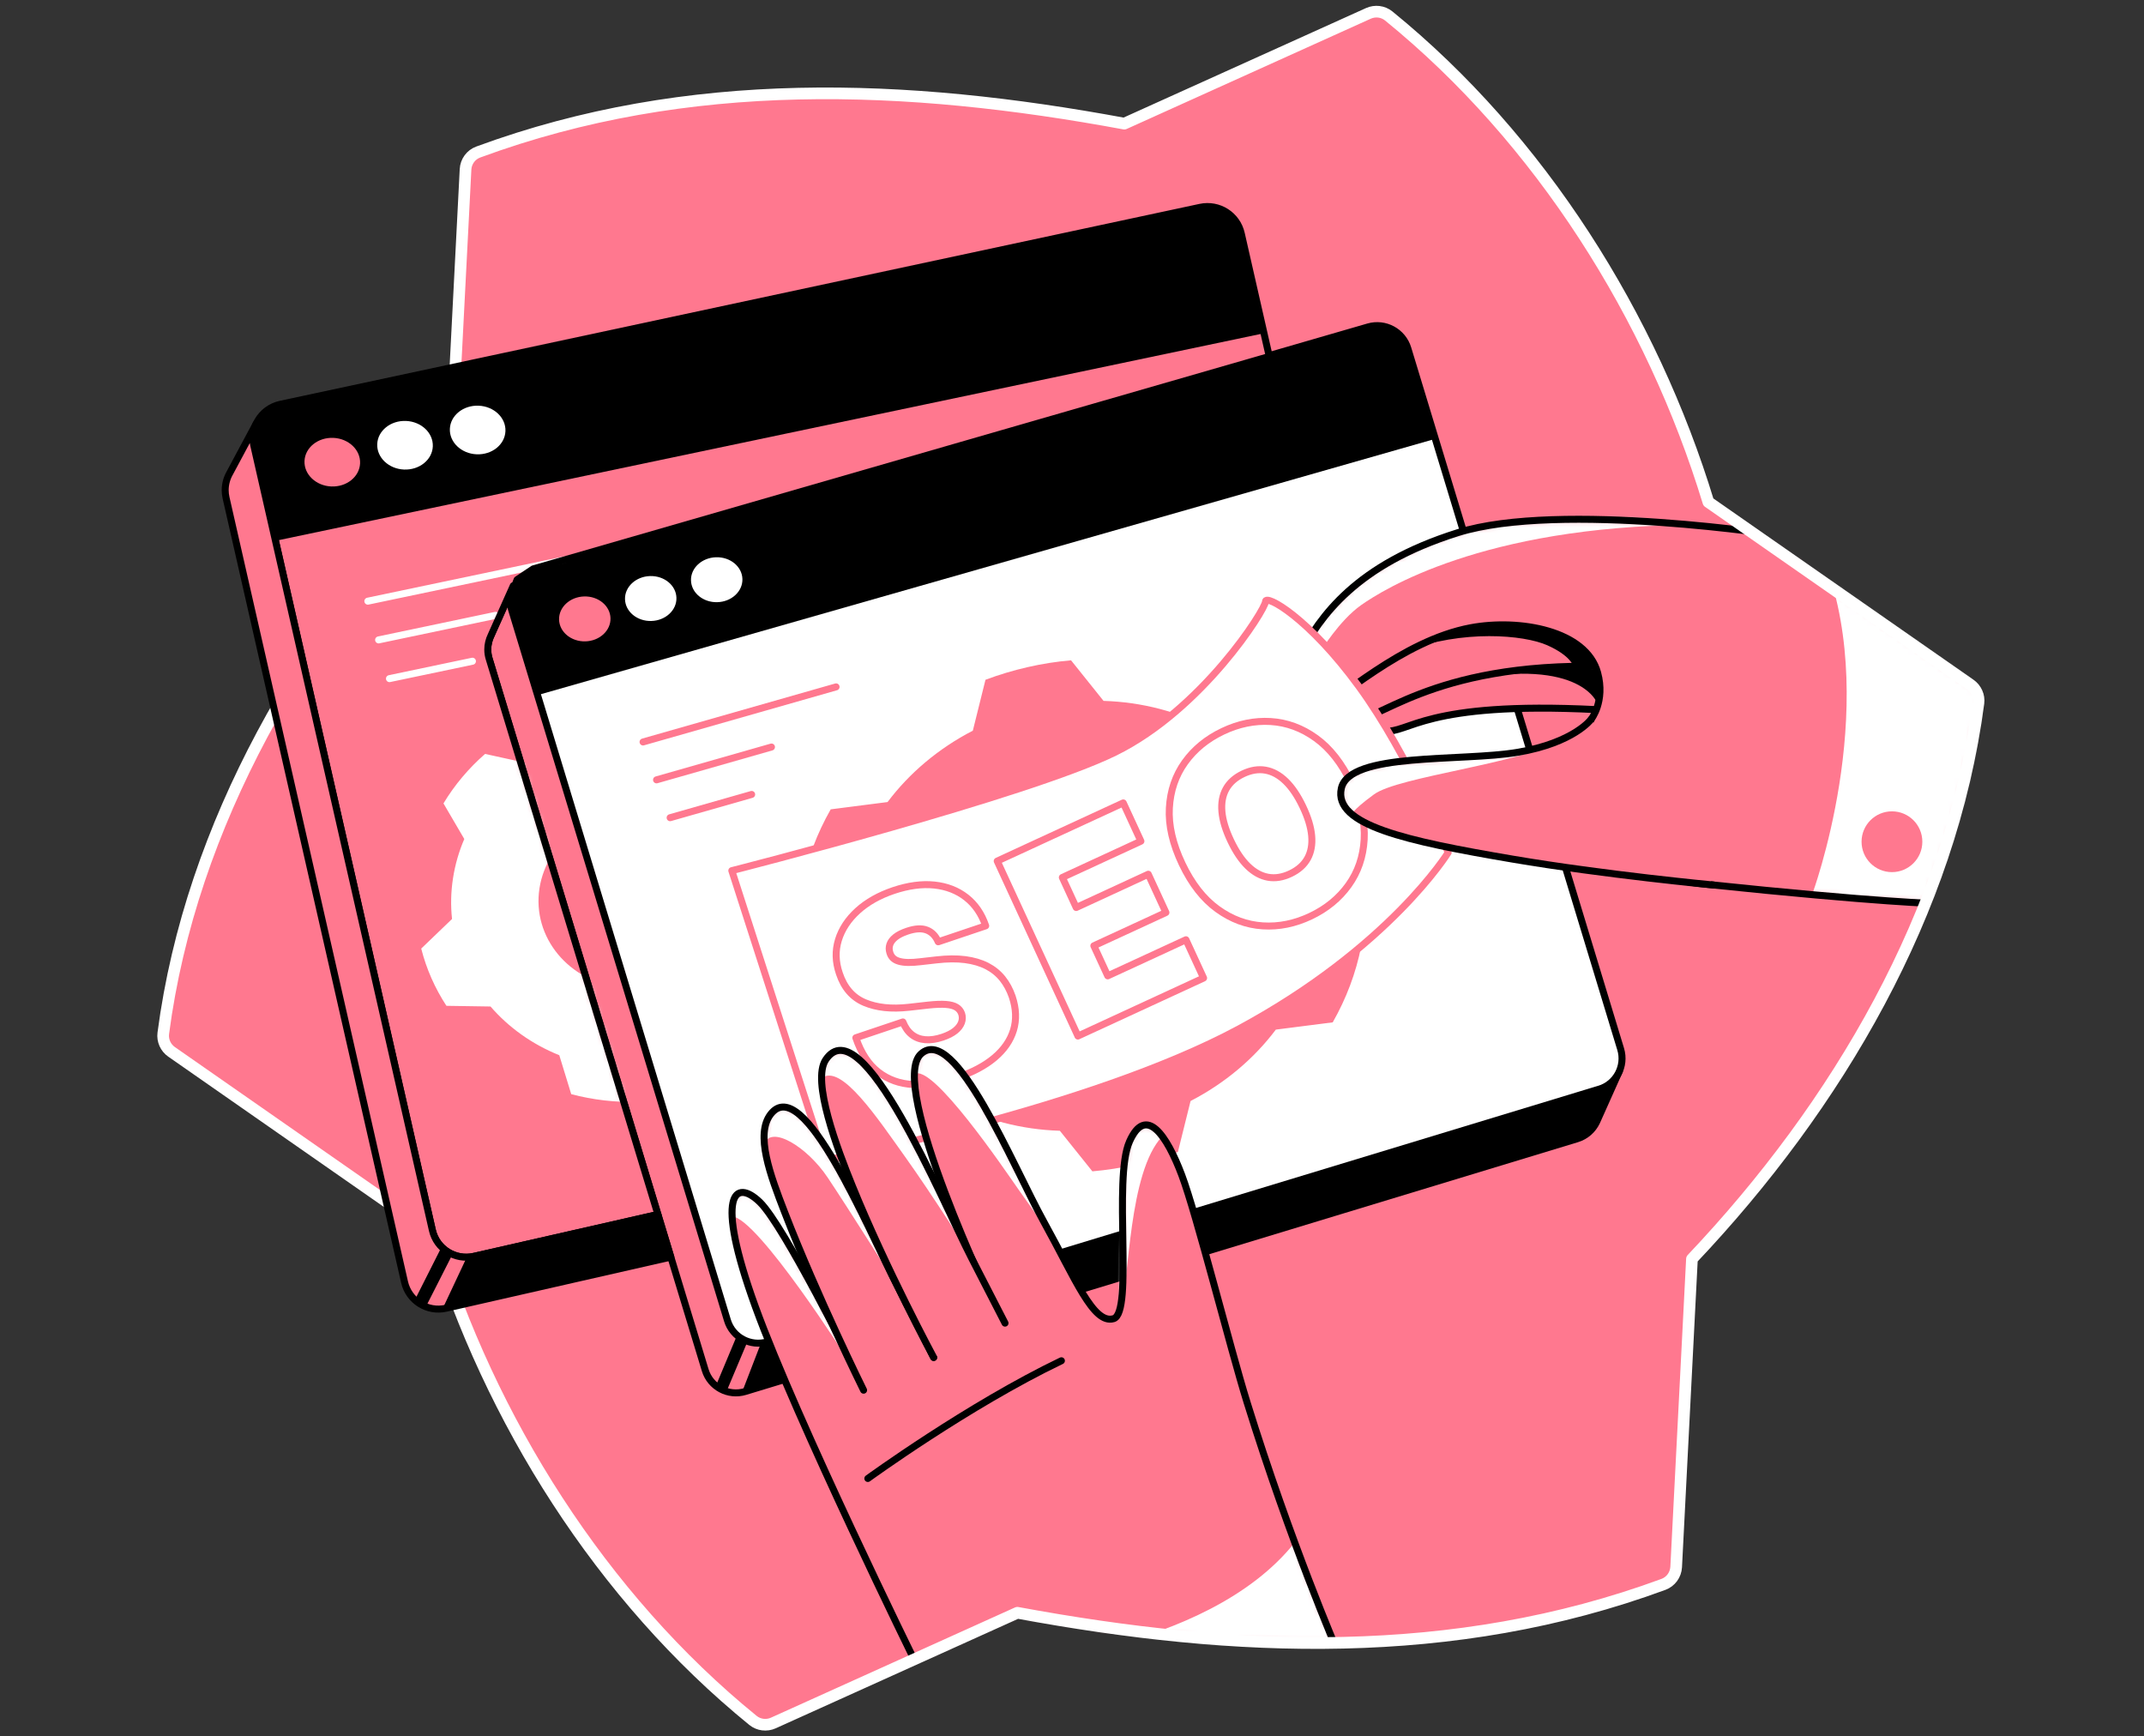 <svg width="368" height="298" viewBox="0 0 368 298" fill="none" xmlns="http://www.w3.org/2000/svg">
<rect x="0" y="0" width="368" height="298" fill="#333333" stroke="none"/>
<path d="M293.23 86.168C283.546 54.347 264.374 23.882 238.366 2.743C237.38 1.942 236.025 1.779 234.865 2.301L192.978 21.219C155.567 14.293 118.16 12.801 82.087 26.092C80.833 26.552 79.975 27.727 79.907 29.06C79.382 39.3 77.195 81.934 77.195 81.934C52.248 108.263 32.744 141.403 28.027 177.337C27.868 178.576 28.423 179.803 29.447 180.517L74.374 211.828C84.058 243.653 103.234 274.118 129.242 295.257C130.228 296.058 131.584 296.221 132.739 295.699L174.626 276.784C212.033 283.711 249.44 285.199 285.518 271.912C286.768 271.451 287.629 270.269 287.701 268.936L290.409 216.07C315.364 189.729 334.864 156.594 339.581 120.66C339.744 119.421 339.185 118.193 338.165 117.479L293.234 86.168H293.23Z" fill="#FF788F"/>
<mask id="mask0_7063_1703" style="mask-type:luminance" maskUnits="userSpaceOnUse" x="28" y="2" width="312" height="294">
<path d="M293.23 86.168C283.546 54.347 264.374 23.882 238.366 2.743C237.38 1.942 236.025 1.779 234.865 2.301L192.978 21.219C155.567 14.293 118.16 12.801 82.087 26.092C80.833 26.552 79.975 27.727 79.907 29.06C79.382 39.3 77.195 81.934 77.195 81.934C52.248 108.263 32.744 141.403 28.027 177.337C27.868 178.576 28.423 179.803 29.447 180.517L74.374 211.828C84.058 243.653 103.234 274.118 129.242 295.257C130.228 296.058 131.584 296.221 132.739 295.699L174.626 276.784C212.033 283.711 249.44 285.199 285.518 271.912C286.768 271.451 287.629 270.269 287.701 268.936L290.409 216.07C315.364 189.729 334.864 156.594 339.581 120.66C339.744 119.421 339.185 118.193 338.165 117.479L293.234 86.168H293.23Z" fill="white"/>
</mask>
<g mask="url(#mask0_7063_1703)">
<path d="M277.937 183.852L274.191 192.222C274.149 192.324 274.104 192.414 274.059 192.509L274.04 192.554C273.398 193.899 272.223 194.975 270.686 195.444L127.912 238.811C125.004 239.691 121.926 238.048 121.042 235.14L115.146 215.745L112.925 208.425L83.96 113.053C83.797 112.524 83.722 111.991 83.722 111.466C83.722 110.613 83.922 109.789 84.288 109.042L88.103 100.517L88.311 100.608L95.695 103.844L219.413 67.997L231.031 64.632C233.924 63.794 236.957 65.436 237.83 68.318L240.466 76.994L272.151 181.306L277.945 183.848L277.937 183.852Z" fill="#FF788F" stroke="black" stroke-width="1.2" stroke-linecap="round" stroke-linejoin="round"/>
<path d="M274.501 186.911L131.731 230.279C128.823 231.162 125.745 229.519 124.861 226.611L87.778 104.524C86.887 101.59 88.568 98.489 91.514 97.635L234.842 56.104C237.736 55.265 240.768 56.908 241.645 59.794L278.172 180.045C279.056 182.953 277.413 186.031 274.504 186.915L274.501 186.911Z" fill="white" stroke="black" stroke-width="1.2" stroke-linecap="round" stroke-linejoin="round"/>
<path d="M126.511 229.153L122.874 237.84L124.695 238.803L128.339 230.15L126.511 229.153Z" fill="black"/>
<path d="M130.609 230.516L127.357 238.947L270.686 195.44L273.205 193.812L276.948 186.069H276.166L130.609 230.516Z" fill="black"/>
<path d="M246.355 75.317L240.462 76.998L222.616 82.097L92.266 119.3L87.54 102.545L88.307 100.608L88.753 99.482L91.514 97.632L217.857 61.176L236.21 55.881L239.303 56.734L241.376 59.103L246.355 75.317Z" fill="black"/>
<path d="M100.481 110.071C102.919 110.003 104.846 108.221 104.786 106.092C104.726 103.963 102.701 102.293 100.263 102.362C97.826 102.431 95.899 104.213 95.959 106.342C96.019 108.47 98.044 110.14 100.481 110.071Z" fill="#FF788F"/>
<path d="M111.8 106.573C114.237 106.504 116.164 104.722 116.104 102.593C116.044 100.464 114.019 98.794 111.581 98.863C109.144 98.932 107.217 100.714 107.277 102.843C107.337 104.972 109.362 106.642 111.8 106.573Z" fill="white"/>
<path d="M123.125 103.346C125.563 103.277 127.49 101.495 127.43 99.366C127.369 97.237 125.345 95.567 122.907 95.636C120.47 95.705 118.542 97.487 118.603 99.616C118.663 101.745 120.688 103.415 123.125 103.346Z" fill="white"/>
<path d="M110.376 127.337L143.504 117.884" stroke="#FF788F" stroke-width="1.2" stroke-linecap="round" stroke-linejoin="round"/>
<path d="M112.691 133.838L132.415 128.206" stroke="#FF788F" stroke-width="1.2" stroke-linecap="round" stroke-linejoin="round"/>
<path d="M115.022 140.334L129.015 136.342" stroke="#FF788F" stroke-width="1.2" stroke-linecap="round" stroke-linejoin="round"/>
<path d="M273.994 121.785C244.213 120.289 241.871 125.97 237.558 125.453C231.231 124.693 223.704 118.669 241.962 111.485C260.22 104.302 273.688 110.435 273.688 110.435" fill="#FF788F"/>
<path d="M273.994 121.785C244.213 120.289 241.871 125.97 237.558 125.453C231.231 124.693 223.704 118.669 241.962 111.485C260.22 104.302 273.688 110.435 273.688 110.435" stroke="black" stroke-width="1.2" stroke-linecap="round" stroke-linejoin="round"/>
<path d="M275.418 114.367C244.889 113.619 236.058 124.61 231.87 123.455C227.681 122.299 222.741 114.518 240.999 107.334C259.257 100.151 272.725 106.284 272.725 106.284" fill="#FF788F"/>
<path d="M275.418 114.367C244.889 113.619 236.058 124.61 231.87 123.455C227.681 122.299 222.741 114.518 240.999 107.334C259.257 100.151 272.725 106.284 272.725 106.284" stroke="black" stroke-width="1.2" stroke-linecap="round" stroke-linejoin="round"/>
<path d="M225.744 148.046C225.105 145.123 224.093 142.366 222.748 139.813L226.93 131.586C224.24 127.87 220.913 124.614 217.109 121.929L207.758 125.033C202.315 122.159 196.038 120.486 189.413 120.286L183.838 113.325C181.372 113.532 178.883 113.921 176.386 114.492C173.89 115.062 171.468 115.791 169.149 116.664L166.978 125.396C161.07 128.451 156.077 132.682 152.342 137.648L142.586 138.899C140.256 142.981 138.59 147.37 137.695 151.91L144.882 157.542C144.731 160.435 144.954 163.377 145.592 166.297C146.227 169.228 147.247 171.985 148.58 174.53L144.403 182.749C147.096 186.473 150.412 189.721 154.219 192.414L163.578 189.314C169.021 192.188 175.291 193.857 181.916 194.065L187.498 201.026C189.964 200.811 192.453 200.429 194.95 199.859C197.446 199.289 199.86 198.563 202.179 197.691L204.351 188.955C210.262 185.903 215.251 181.669 218.987 176.702L228.75 175.456C231.08 171.365 232.738 166.98 233.63 162.44L226.45 156.809C226.605 153.92 226.382 150.981 225.74 148.054L225.744 148.046ZM206.696 152.382C208.955 162.743 201.359 173.292 189.749 175.936C178.127 178.579 166.887 172.321 164.632 161.957C162.381 151.593 169.969 141.048 181.587 138.408C193.197 135.76 204.441 142.018 206.693 152.382H206.696Z" fill="#FF788F"/>
<path d="M306.325 91.996C306.325 91.996 267.713 85.919 250.203 91.426C232.693 96.933 226.631 105.756 223.039 112.456C219.447 119.16 220.346 124.943 225.06 122.612C229.774 120.282 240.549 109.956 252.447 107.731C260.76 106.175 272.234 108.184 274.221 115.459C275.569 120.384 273.099 123.462 273.099 123.462C273.099 123.462 262.101 148.541 292.63 151.736C323.159 154.932 332.59 155.083 332.59 155.083C332.59 155.083 341.123 131.821 340.971 123.549C340.82 115.277 333.04 109.888 333.04 109.888L306.325 92.004V91.996Z" fill="#FF788F"/>
<mask id="mask1_7063_1703" style="mask-type:luminance" maskUnits="userSpaceOnUse" x="220" y="89" width="121" height="67">
<path d="M306.325 91.996C306.325 91.996 267.713 85.919 250.203 91.426C232.693 96.933 226.631 105.756 223.039 112.456C219.447 119.16 220.346 124.943 225.06 122.612C229.774 120.282 240.549 109.956 252.447 107.731C260.76 106.175 272.234 108.184 274.221 115.459C275.569 120.384 273.099 123.462 273.099 123.462C273.099 123.462 262.101 148.541 292.63 151.736C323.159 154.932 332.59 155.083 332.59 155.083C332.59 155.083 341.123 131.821 340.971 123.549C340.82 115.277 333.04 109.888 333.04 109.888L306.325 92.004V91.996Z" fill="white"/>
</mask>
<g mask="url(#mask1_7063_1703)">
<path d="M313.309 96.672C322.713 122.099 311.031 153.538 311.031 153.538L332.586 155.079C332.586 155.079 342.618 133.12 340.968 122.099C339.321 111.077 329.357 107.421 324.02 103.848C318.683 100.275 313.305 96.672 313.305 96.672H313.309Z" fill="white"/>
<path d="M290.141 90.07C254.414 90.383 237.377 101.216 233.63 103.845C229.883 106.473 226.627 111.859 226.627 111.859L224.384 108.717C224.384 108.717 231.851 95.222 253.202 90.633C274.557 86.044 290.137 90.07 290.137 90.07H290.141Z" fill="white"/>
</g>
<path d="M306.325 91.996C306.325 91.996 267.713 85.919 250.203 91.426C232.693 96.933 226.631 105.756 223.039 112.456C219.447 119.16 220.346 124.943 225.06 122.612C229.774 120.282 240.549 109.956 252.447 107.731C260.76 106.175 272.234 108.184 274.221 115.459C275.569 120.384 273.099 123.462 273.099 123.462C273.099 123.462 262.101 148.541 292.63 151.736C323.159 154.932 332.59 155.083 332.59 155.083C332.59 155.083 341.123 131.821 340.971 123.549C340.82 115.277 333.04 109.888 333.04 109.888L306.325 92.004V91.996Z" stroke="black" stroke-width="1.2" stroke-linecap="round" stroke-linejoin="round"/>
<path d="M125.609 149.421L141.615 199.126C141.615 199.126 186.898 190.462 212.713 176.543C238.529 162.625 248.564 146.32 248.564 146.32C248.564 146.32 241.939 129.754 233.294 117.883C224.648 106.012 217.204 101.911 217.204 103.251C217.204 104.592 206.428 121.709 191.388 129.109C176.348 136.508 125.609 149.421 125.609 149.421Z" fill="white" stroke="#FF788F" stroke-width="1.2" stroke-linecap="round" stroke-linejoin="round"/>
<path d="M161.033 161.628C160.61 160.635 159.96 159.966 159.091 159.627C158.223 159.283 157.097 159.343 155.719 159.808C154.842 160.102 154.159 160.45 153.675 160.843C153.188 161.239 152.875 161.659 152.731 162.108C152.584 162.554 152.584 163.007 152.731 163.472C152.837 163.857 153.022 164.17 153.279 164.42C153.539 164.669 153.883 164.854 154.31 164.975C154.737 165.099 155.254 165.167 155.858 165.179C156.463 165.19 157.165 165.149 157.962 165.05L160.719 164.737C162.578 164.522 164.224 164.506 165.66 164.691C167.095 164.88 168.345 165.247 169.403 165.791C170.46 166.338 171.344 167.052 172.058 167.936C172.768 168.82 173.331 169.858 173.742 171.048C174.426 173.11 174.498 175.029 173.958 176.8C173.418 178.572 172.326 180.147 170.687 181.529C169.044 182.912 166.898 184.048 164.247 184.94C161.524 185.858 159.016 186.25 156.72 186.126C154.423 186.001 152.436 185.287 150.756 183.984C149.075 182.681 147.787 180.721 146.896 178.104L154.975 175.388C155.348 176.328 155.858 177.054 156.508 177.563C157.158 178.073 157.928 178.364 158.82 178.436C159.711 178.508 160.7 178.364 161.781 178.002C162.687 177.696 163.412 177.329 163.949 176.899C164.485 176.468 164.844 176 165.029 175.497C165.214 174.995 165.222 174.485 165.059 173.972C164.889 173.496 164.591 173.125 164.168 172.865C163.745 172.604 163.144 172.442 162.362 172.381C161.58 172.321 160.568 172.359 159.318 172.495L155.972 172.872C152.995 173.205 150.472 172.933 148.399 172.057C146.325 171.18 144.886 169.518 144.07 167.067C143.391 165.081 143.338 163.162 143.912 161.304C144.486 159.449 145.589 157.78 147.22 156.299C148.852 154.818 150.907 153.663 153.384 152.828C155.862 151.993 158.245 151.665 160.376 151.891C162.506 152.118 164.334 152.828 165.856 154.025C167.378 155.223 168.489 156.843 169.187 158.89L161.048 161.628H161.033Z" fill="white" stroke="#FF788F" stroke-width="1.2" stroke-linecap="round" stroke-linejoin="round"/>
<path d="M185.017 177.798L171.163 147.778L192.797 137.796L195.826 144.364L182.342 150.588L184.722 155.748L197.091 150.037L200.121 156.605L187.751 162.316L190.131 167.475L203.558 161.281L206.587 167.849L185.013 177.805L185.017 177.798Z" fill="white" stroke="#FF788F" stroke-width="1.2" stroke-linecap="round" stroke-linejoin="round"/>
<path d="M231.953 134.453C233.588 137.89 234.321 141.093 234.151 144.065C233.981 147.038 233.086 149.652 231.466 151.906C229.845 154.165 227.685 155.936 224.984 157.221C222.265 158.516 219.519 159.075 216.743 158.898C213.967 158.72 211.38 157.761 208.97 156.016C206.56 154.275 204.543 151.695 202.916 148.277C201.288 144.859 200.544 141.637 200.71 138.668C200.876 135.699 201.764 133.086 203.38 130.835C204.993 128.58 207.161 126.805 209.884 125.509C212.585 124.221 215.323 123.662 218.095 123.828C220.867 123.995 223.462 124.946 225.876 126.688C228.289 128.429 230.317 131.016 231.953 134.453ZM223.617 138.423C222.737 136.576 221.759 135.125 220.682 134.079C219.606 133.033 218.45 132.398 217.219 132.179C215.988 131.96 214.7 132.168 213.359 132.806C212.018 133.445 211.047 134.313 210.439 135.409C209.835 136.504 209.601 137.799 209.733 139.295C209.865 140.791 210.375 142.464 211.255 144.311C212.135 146.158 213.113 147.608 214.19 148.654C215.266 149.701 216.422 150.335 217.653 150.554C218.885 150.773 220.173 150.566 221.513 149.927C222.854 149.289 223.829 148.42 224.433 147.325C225.037 146.23 225.271 144.934 225.139 143.438C225.003 141.943 224.497 140.27 223.617 138.423Z" fill="white" stroke="#FF788F" stroke-width="1.2" stroke-linecap="round" stroke-linejoin="round"/>
<path d="M157.211 285.464C157.211 285.464 136.739 243.796 129.65 224.254C122.561 204.712 126.213 202.253 130.405 206.295C134.594 210.336 146.567 234.58 146.567 234.58L170.615 224.405C170.615 224.405 152.255 186.092 158.091 180.857C163.926 175.618 173.803 200.014 179.193 209.739C184.578 219.469 187.653 227.317 191.128 226.313C194.606 225.304 191.014 202.37 193.859 195.934C196.703 189.499 200.294 194.926 202.836 201.66C205.382 208.395 211.085 231.136 214.062 240.722C221.544 264.815 229.626 283.504 229.626 283.504L157.211 285.468V285.464Z" fill="#FF788F"/>
<mask id="mask2_7063_1703" style="mask-type:luminance" maskUnits="userSpaceOnUse" x="125" y="180" width="105" height="106">
<path d="M157.211 285.464C157.211 285.464 136.739 243.796 129.65 224.254C122.561 204.712 126.213 202.253 130.405 206.295C134.594 210.336 146.567 234.58 146.567 234.58L170.615 224.405C170.615 224.405 152.255 186.092 158.091 180.857C163.926 175.618 173.803 200.014 179.193 209.739C184.578 219.469 187.653 227.317 191.128 226.313C194.606 225.304 191.014 202.37 193.859 195.934C196.703 189.499 200.294 194.926 202.836 201.66C205.382 208.395 211.085 231.136 214.062 240.722C221.544 264.815 229.626 283.504 229.626 283.504L157.211 285.468V285.464Z" fill="white"/>
</mask>
<g mask="url(#mask2_7063_1703)">
<path d="M199.501 195.021C193.632 201.098 193.84 220.323 192.484 223.318C191.128 226.313 192.317 201.185 193.858 195.935C195.603 189.994 199.501 195.021 199.501 195.021Z" fill="white"/>
<path d="M156.95 184.373C159.885 182.201 172.605 200.984 174.702 203.976C176.798 206.967 180.518 212.175 180.518 212.175C180.518 212.175 169.165 189.11 165.573 184.196C161.981 179.282 159.586 178.908 158.091 180.853C156.595 182.798 156.95 184.369 156.95 184.369V184.373Z" fill="white"/>
<path d="M125.643 208.765C130.028 208.916 145.706 233.621 145.706 233.621C145.706 233.621 134.941 210.906 130.915 206.842C126.889 202.778 126.043 204.799 125.85 206.223C125.658 207.647 125.646 208.765 125.646 208.765H125.643Z" fill="white"/>
<path d="M222.231 264.724C207.097 283.772 170.759 286.223 169.399 285.131C168.039 284.04 229.626 283.496 229.626 283.496L222.231 264.724Z" fill="white"/>
</g>
<path d="M157.211 285.464C157.211 285.464 136.739 243.796 129.65 224.254C122.561 204.712 126.213 202.253 130.405 206.295C134.594 210.336 146.567 234.58 146.567 234.58L170.615 224.405C170.615 224.405 152.255 186.092 158.091 180.857C163.926 175.618 173.803 200.014 179.193 209.739C184.578 219.469 187.653 227.317 191.128 226.313C194.606 225.304 191.014 202.37 193.859 195.934C196.703 189.499 200.294 194.926 202.836 201.66C205.382 208.395 211.085 231.136 214.062 240.722C221.544 264.815 229.626 283.504 229.626 283.504L157.211 285.468V285.464Z" stroke="black" stroke-width="1.2" stroke-linecap="round" stroke-linejoin="round"/>
<path d="M148.229 238.584C148.229 238.584 140.305 222.566 134.666 208.017C132.234 201.736 129.567 194.677 132.298 191.194C137.884 184.071 148.746 210.442 154.132 220.919C159.518 231.396 160.255 232.968 160.255 232.968" fill="#FF788F"/>
<mask id="mask3_7063_1703" style="mask-type:luminance" maskUnits="userSpaceOnUse" x="131" y="189" width="30" height="50">
<path d="M148.229 238.584C148.229 238.584 140.305 222.566 134.666 208.017C132.234 201.736 129.567 194.677 132.298 191.194C137.884 184.071 148.746 210.442 154.132 220.919C159.518 231.396 160.255 232.968 160.255 232.968" fill="white"/>
</mask>
<g mask="url(#mask3_7063_1703)">
<path d="M131.202 196.35C132.271 193.049 138.469 196.716 142.072 202.102C145.676 207.488 154.132 220.915 154.132 220.915C154.132 220.915 142.465 194.197 136.618 190.817C130.772 187.436 131.202 196.346 131.202 196.346V196.35Z" fill="white"/>
</g>
<path d="M148.229 238.584C148.229 238.584 140.305 222.566 134.666 208.017C132.234 201.736 129.567 194.677 132.298 191.194C137.884 184.071 148.746 210.442 154.132 220.919C159.518 231.396 160.255 232.968 160.255 232.968" stroke="black" stroke-width="1.2" stroke-linecap="round" stroke-linejoin="round"/>
<path d="M160.259 232.968C160.259 232.968 152.104 217.818 146.291 203.515C143.757 197.275 139.259 185.514 141.74 181.854C147.927 172.725 161.418 205.513 166.804 215.99C172.19 226.467 172.503 227.076 172.503 227.076" fill="#FF788F"/>
<mask id="mask4_7063_1703" style="mask-type:luminance" maskUnits="userSpaceOnUse" x="141" y="180" width="32" height="53">
<path d="M160.259 232.968C160.259 232.968 152.104 217.818 146.291 203.515C143.757 197.275 139.259 185.514 141.74 181.854C147.927 172.725 161.418 205.513 166.804 215.99C172.19 226.467 172.503 227.076 172.503 227.076" fill="white"/>
</mask>
<g mask="url(#mask4_7063_1703)">
<path d="M141.019 185.057C144.32 182.349 150.68 192.003 155.394 198.586C160.107 205.169 166.373 215.133 166.373 215.133C166.373 215.133 153.392 186.749 147.545 181.892C141.702 177.035 141.019 185.057 141.019 185.057Z" fill="white"/>
</g>
<path d="M160.259 232.968C160.259 232.968 152.104 217.818 146.291 203.515C143.757 197.275 139.259 185.514 141.74 181.854C147.927 172.725 161.418 205.513 166.804 215.99C172.19 226.467 172.503 227.076 172.503 227.076" stroke="black" stroke-width="1.2" stroke-linecap="round" stroke-linejoin="round"/>
<path d="M148.958 253.737C148.958 253.737 166.245 241.167 182.18 233.534Z" fill="#FF788F"/>
<path d="M148.958 253.737C148.958 253.737 166.245 241.167 182.18 233.534" stroke="black" stroke-width="1.2" stroke-linecap="round" stroke-linejoin="round"/>
<path d="M294.163 151.891C294.163 151.891 275.422 150.127 259.631 147.442C241.312 144.326 228.875 141.607 230.223 135.318C231.572 129.033 250.876 130.752 260.53 129.105C270.184 127.458 273.099 123.451 273.099 123.451" fill="#FF788F"/>
<mask id="mask5_7063_1703" style="mask-type:luminance" maskUnits="userSpaceOnUse" x="230" y="123" width="65" height="29">
<path d="M294.163 151.891C294.163 151.891 275.422 150.127 259.631 147.442C241.312 144.326 228.875 141.607 230.223 135.318C231.572 129.033 250.876 130.752 260.53 129.105C270.184 127.458 273.099 123.451 273.099 123.451" fill="white"/>
</mask>
<g mask="url(#mask5_7063_1703)">
<path d="M267.717 127.069C261.088 131.054 240.024 133.26 235.836 136.33C231.647 139.401 232.112 139.809 232.112 139.809C232.112 139.809 225.026 133.811 236.153 131.367C247.28 128.924 252.046 131.05 259.291 129.373C266.535 127.692 267.713 127.073 267.713 127.073L267.717 127.069Z" fill="white"/>
</g>
<path d="M294.163 151.891C294.163 151.891 275.422 150.127 259.631 147.442C241.312 144.326 228.875 141.607 230.223 135.318C231.572 129.033 250.876 130.752 260.53 129.105C270.184 127.458 273.099 123.451 273.099 123.451" stroke="black" stroke-width="1.2" stroke-linecap="round" stroke-linejoin="round"/>
<path d="M324.738 149.674C327.619 149.674 329.954 147.339 329.954 144.458C329.954 141.577 327.619 139.242 324.738 139.242C321.857 139.242 319.522 141.577 319.522 144.458C319.522 147.339 321.857 149.674 324.738 149.674Z" fill="#FF788F"/>
<path d="M241.222 111.75C251.068 108.026 261.538 108.943 265.579 110.741C269.621 112.535 270.07 114.36 270.07 114.36L273.824 114.341C273.824 114.341 272.96 109.404 263.808 107.81C252.247 105.801 241.222 111.75 241.222 111.75Z" fill="black"/>
<path d="M251.125 116.739C271.679 112.72 274.228 120.845 274.228 120.845C274.228 120.845 274.931 118.533 274.497 116.739L274.062 114.945L269.507 114.356C264.695 114.261 258.15 115.334 251.125 116.739Z" fill="black"/>
</g>
<path d="M293.23 86.168C283.546 54.347 264.374 23.882 238.366 2.743C237.38 1.942 236.025 1.779 234.865 2.301L192.978 21.219C155.567 14.293 118.16 12.801 82.087 26.092C80.833 26.552 79.975 27.727 79.907 29.06C79.382 39.3 77.195 81.934 77.195 81.934C52.248 108.263 32.744 141.403 28.027 177.337C27.868 178.576 28.423 179.803 29.447 180.517L74.374 211.828C84.058 243.653 103.234 274.118 129.242 295.257C130.228 296.058 131.584 296.221 132.739 295.699L174.626 276.784C212.033 283.711 249.44 285.199 285.518 271.912C286.768 271.451 287.629 270.269 287.701 268.936L290.409 216.07C315.364 189.729 334.864 156.594 339.581 120.66C339.744 119.421 339.185 118.193 338.165 117.479L293.234 86.168H293.23Z" stroke="white" stroke-width="2" stroke-linecap="round" stroke-linejoin="round"/>
<path d="M83.96 113.053L112.926 208.425L81.343 215.612C78.136 216.341 74.944 214.336 74.212 211.125L43.577 76.526C43.278 75.207 43.441 73.893 43.954 72.752C43.958 72.734 43.969 72.718 43.981 72.703L44.234 72.227C44.642 71.525 45.189 70.905 45.847 70.414C46.508 69.923 47.282 69.565 48.139 69.379L206.001 35.579C209.193 34.896 212.335 36.901 213.057 40.085L217.861 61.18L91.518 97.639L88.757 99.486L88.311 100.611L88.103 100.521L84.289 109.045C83.926 109.793 83.722 110.616 83.722 111.47C83.722 111.995 83.797 112.524 83.96 113.056V113.053Z" fill="#FF788F"/>
<mask id="mask6_7063_1703" style="mask-type:luminance" maskUnits="userSpaceOnUse" x="43" y="35" width="175" height="181">
<path d="M83.96 113.053L112.926 208.425L81.343 215.612C78.136 216.341 74.944 214.336 74.212 211.125L43.577 76.526C43.278 75.207 43.441 73.893 43.954 72.752C43.958 72.734 43.969 72.718 43.981 72.703L44.234 72.227C44.642 71.525 45.189 70.905 45.847 70.414C46.508 69.923 47.282 69.565 48.139 69.379L206.001 35.579C209.193 34.896 212.335 36.901 213.057 40.085L217.861 61.18L91.518 97.639L88.757 99.486L88.311 100.611L88.103 100.521L84.289 109.045C83.926 109.793 83.722 110.616 83.722 111.47C83.722 111.995 83.797 112.524 83.96 113.056V113.053Z" fill="white"/>
</mask>
<g mask="url(#mask6_7063_1703)">
<path d="M63.138 103.172L96.855 96.094" stroke="white" stroke-width="1.2" stroke-linecap="round" stroke-linejoin="round"/>
<path d="M64.988 109.82L85.059 105.604" stroke="white" stroke-width="1.2" stroke-linecap="round" stroke-linejoin="round"/>
<path d="M66.85 116.467L81.09 113.479" stroke="white" stroke-width="1.2" stroke-linecap="round" stroke-linejoin="round"/>
<path d="M140.244 157.983C140.607 155.623 140.652 153.285 140.403 151.019L145.694 145.931C144.807 142.437 143.334 139.125 141.362 136.111L133.797 136.001C130.704 132.421 126.677 129.524 121.99 127.643L119.943 120.958C118.119 120.471 116.226 120.112 114.281 119.889C112.336 119.666 110.399 119.579 108.495 119.628L104.499 125.619C99.415 126.37 94.656 128.244 90.592 130.997L83.257 129.388C80.447 131.847 78.026 134.706 76.119 137.882L79.692 143.99C78.774 146.124 78.113 148.39 77.751 150.751C77.384 153.119 77.343 155.453 77.588 157.715L72.3 162.795C73.188 166.297 74.653 169.601 76.625 172.619L84.194 172.736C87.287 176.317 91.31 179.21 95.997 181.095L98.048 187.78C99.872 188.263 101.764 188.626 103.71 188.849C105.655 189.072 107.589 189.159 109.492 189.109L113.488 183.115C118.572 182.368 123.331 180.49 127.395 177.737L134.734 179.35C137.544 176.887 139.957 174.024 141.868 170.852L138.303 164.744C139.221 162.614 139.882 160.348 140.244 157.983ZM125.393 156.265C124.113 164.638 115.728 170.576 106.671 169.53C97.61 168.48 91.31 160.843 92.594 152.469C93.878 144.096 102.259 138.158 111.32 139.208C120.374 140.254 126.677 147.891 125.393 156.265Z" fill="white"/>
</g>
<path d="M83.96 113.053L112.926 208.425L81.343 215.612C78.136 216.341 74.944 214.336 74.212 211.125L43.577 76.526C43.278 75.207 43.441 73.893 43.954 72.752C43.958 72.734 43.969 72.718 43.981 72.703L44.234 72.227C44.642 71.525 45.189 70.905 45.847 70.414C46.508 69.923 47.282 69.565 48.139 69.379L206.001 35.579C209.193 34.896 212.335 36.901 213.057 40.085L217.861 61.18L91.518 97.639L88.757 99.486L88.311 100.611L88.103 100.521L84.289 109.045C83.926 109.793 83.722 110.616 83.722 111.47C83.722 111.995 83.797 112.524 83.96 113.056V113.053Z" stroke="black" stroke-width="1.2" stroke-linecap="round" stroke-linejoin="round"/>
<path d="M47.282 92.816L216.951 57.195L212.822 39.315L210.768 36.603L207.493 35.447L48.135 69.38L45.016 71.159L43.471 74.373L47.282 92.816Z" fill="black"/>
<path d="M61.805 79.521C61.904 77.218 59.848 75.26 57.214 75.147C54.58 75.035 52.364 76.81 52.266 79.113C52.167 81.416 54.223 83.374 56.857 83.487C59.491 83.6 61.706 81.824 61.805 79.521Z" fill="#FF788F"/>
<path d="M74.288 76.617C74.386 74.314 72.331 72.356 69.697 72.243C67.062 72.131 64.847 73.906 64.749 76.209C64.65 78.512 66.706 80.47 69.34 80.583C71.974 80.695 74.189 78.92 74.288 76.617Z" fill="white"/>
<path d="M86.755 74.001C86.853 71.698 84.798 69.74 82.164 69.627C79.529 69.515 77.314 71.29 77.216 73.593C77.117 75.896 79.173 77.854 81.807 77.967C84.441 78.08 86.656 76.304 86.755 74.001Z" fill="white"/>
<path d="M115.146 215.741L76.568 224.519C73.354 225.251 70.163 223.242 69.437 220.032L38.802 85.439C38.7 84.994 38.651 84.552 38.651 84.117C38.651 83.052 38.946 82.025 39.46 81.137L43.954 72.752C43.441 73.893 43.278 75.207 43.577 76.526L74.212 211.129C74.944 214.336 78.136 216.341 81.343 215.616L112.925 208.429L115.146 215.749V215.741Z" fill="#FF788F" stroke="black" stroke-width="1.2" stroke-linecap="round" stroke-linejoin="round"/>
<path d="M75.798 213.996L71.205 223.091L73.094 224.269L77.694 215.212L75.798 213.996Z" fill="black"/>
<path d="M80.111 215.783L75.957 224.628L115.154 215.76L112.926 208.425L80.111 215.783Z" fill="black"/>
</svg>

